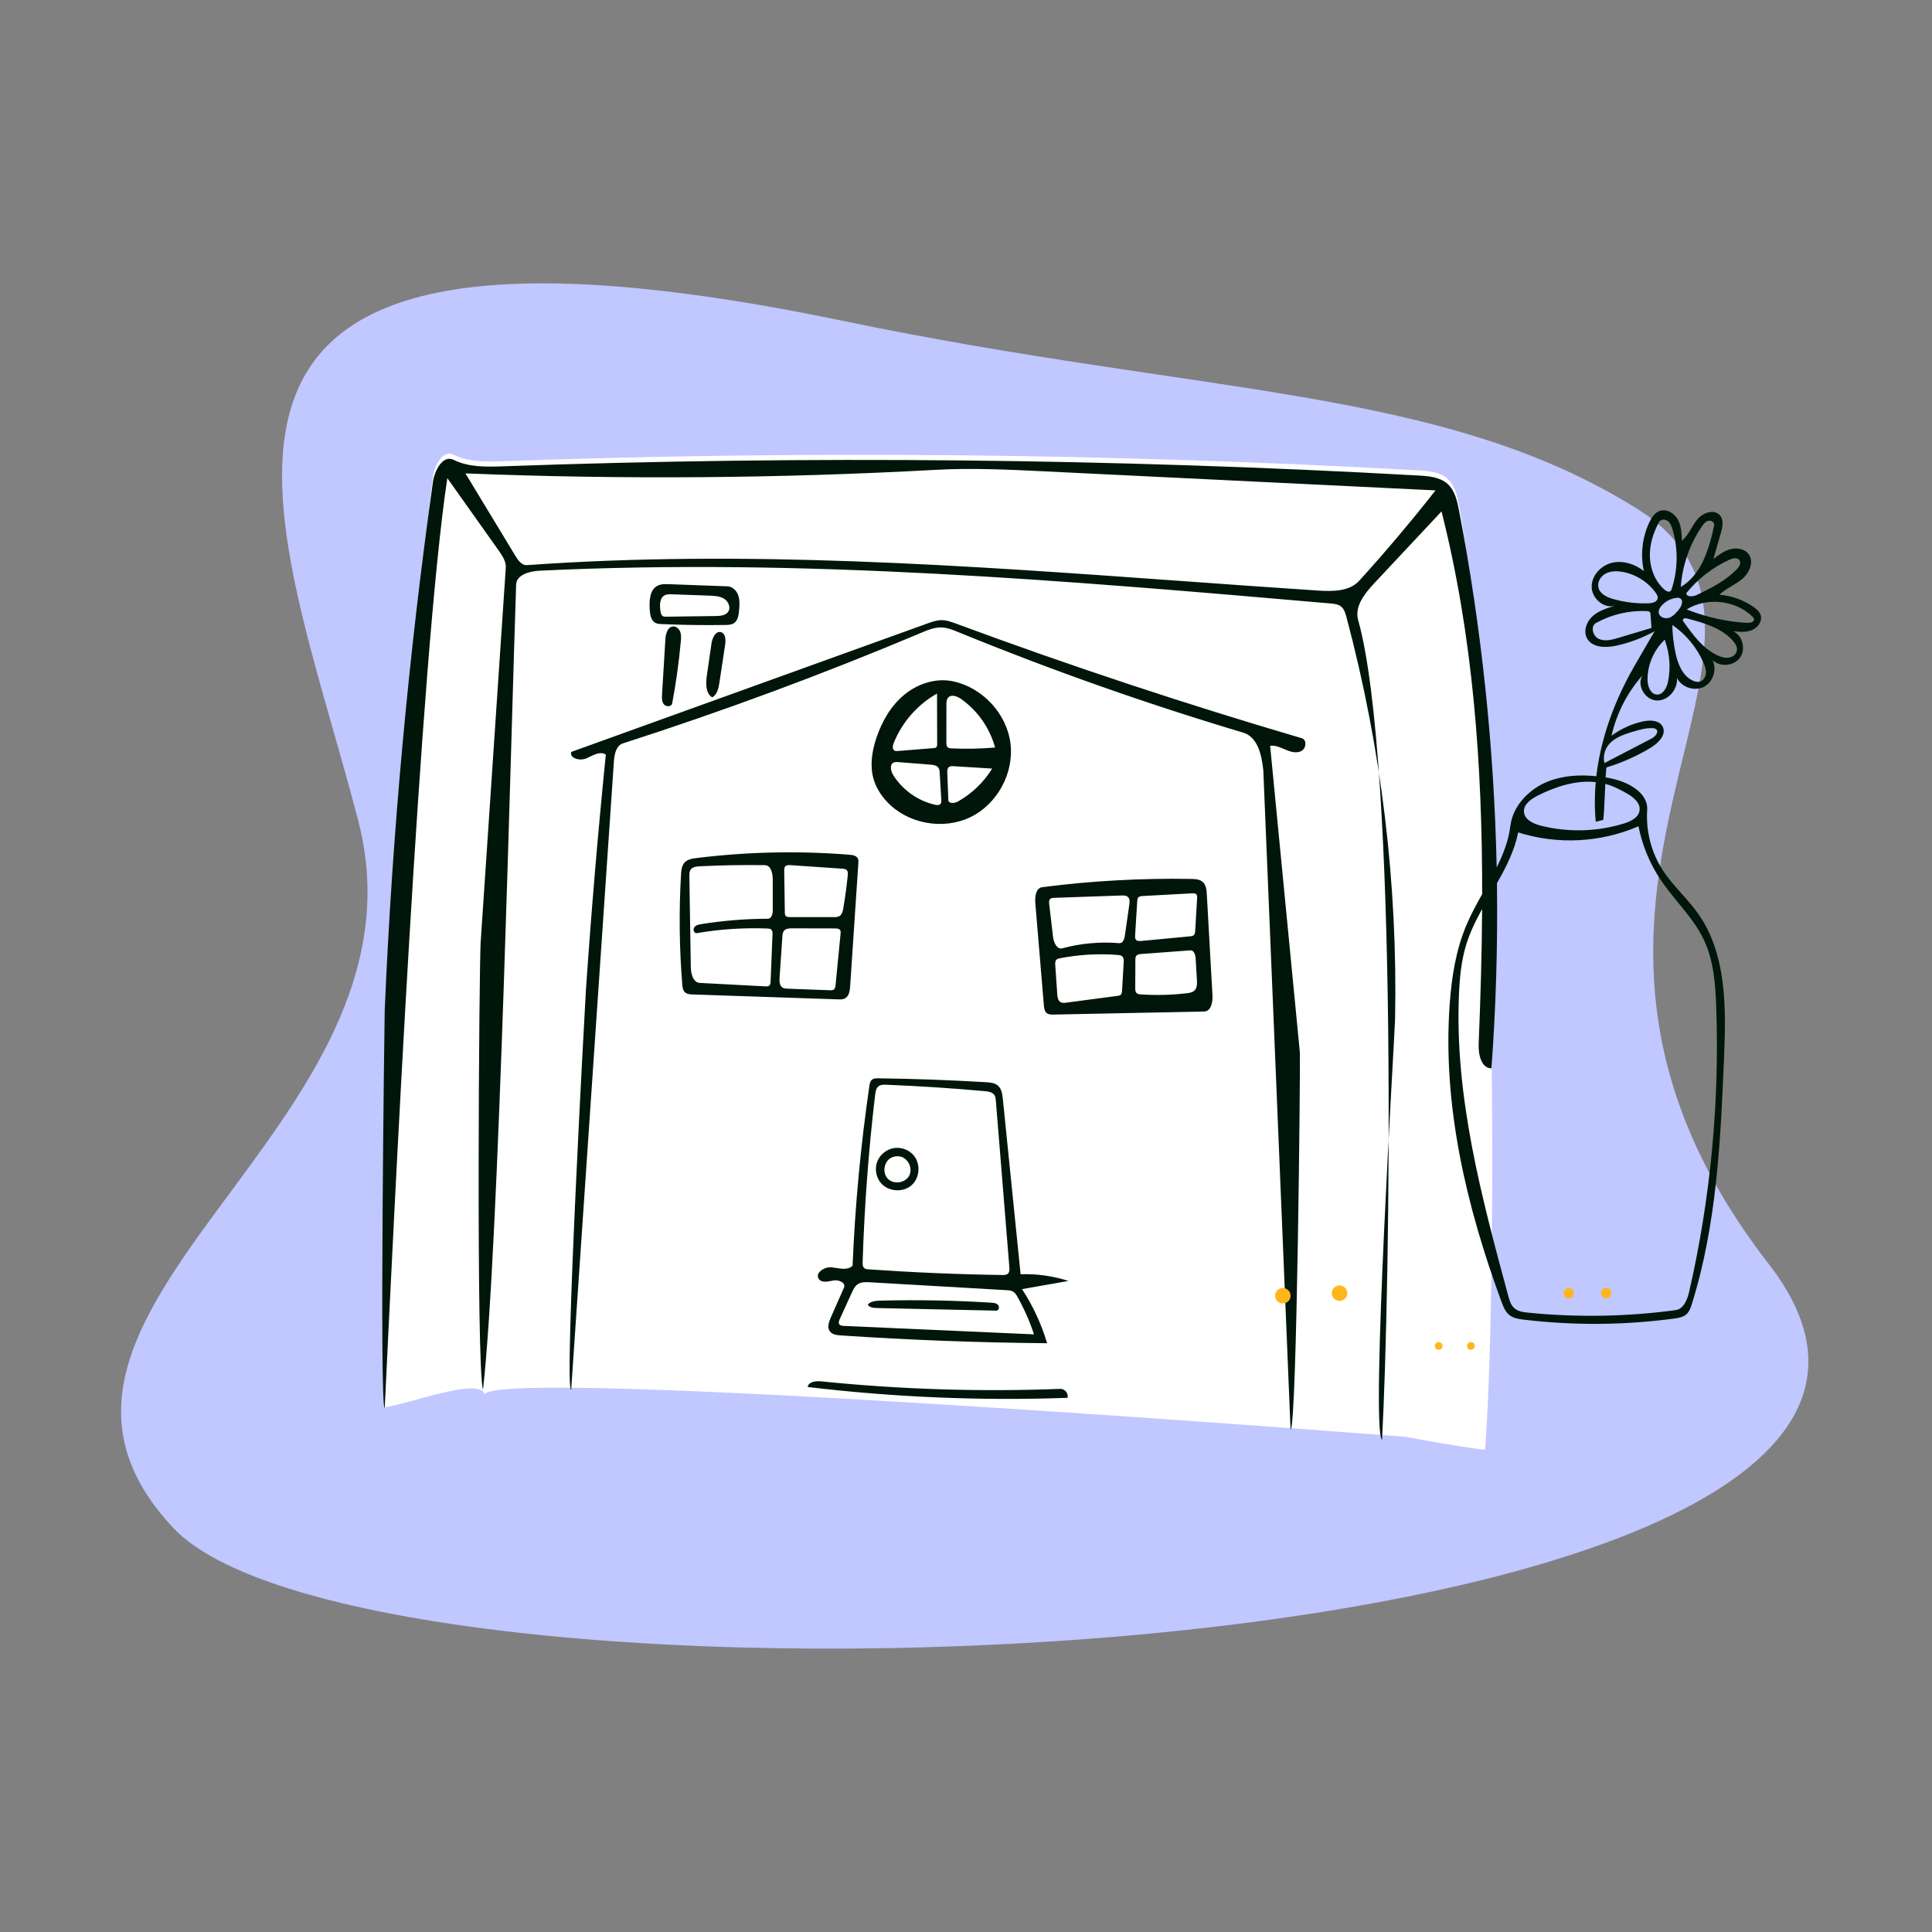 <svg width="359" height="359" viewBox="0 0 359 359" fill="none" xmlns="http://www.w3.org/2000/svg">
<rect x="0" y="0" width="359" height="359" fill="#808080" stroke="none"/>
<path fill-rule="evenodd" clip-rule="evenodd" d="M32.154 283.873C-5.789 243.37 81.334 209.645 66.588 152.597C51.842 95.548 19.502 31.089 156.763 59.647C223.736 73.581 267.534 71.745 303.919 94.359C343.089 118.704 275.364 166.174 328.666 234.871C388.005 311.348 70.098 324.376 32.154 283.873Z" fill="#C1C7FF"/>
<path d="M90.049 259.061C89.03 255.855 76.058 260.855 71.488 261.518C70.267 261.695 75.876 121.164 80.446 88.607C80.752 86.42 82.317 83.506 84.299 84.494C87.103 85.891 90.389 85.803 93.523 85.691C150.19 83.669 206.951 84.241 263.566 87.404C265.48 87.511 267.554 87.684 268.979 88.961C270.339 90.178 270.767 92.097 271.11 93.886C277.644 127.986 278.502 234.747 275.964 269.371C274.039 269.355 261.073 266.982 261.073 266.982C261.073 266.982 93.523 253.893 90.049 259.061Z" fill="white"/>
<path fill-rule="evenodd" clip-rule="evenodd" d="M249.157 112.672C249.763 113.137 249.997 113.926 250.193 114.662C256.68 138.991 259.732 164.227 259.23 189.395C259.172 192.321 254.641 265.596 256.805 267.575C258.306 239.854 259.828 141.938 252.365 115.191C251.666 112.686 253.585 110.276 255.364 108.375L267.86 95.03C273.732 118.223 275.432 142.169 275.413 166.15C274.349 168.044 273.304 169.951 272.471 171.931C270.532 176.537 269.745 181.55 269.382 186.535C268.012 205.358 272.477 224.182 279 241.889C279.338 242.806 279.716 243.768 280.483 244.371C281.234 244.96 282.23 245.106 283.176 245.219C292.438 246.324 301.839 246.253 311.083 245.011C311.893 244.902 312.754 244.761 313.363 244.216C313.912 243.726 314.162 242.992 314.382 242.29C318.984 227.595 319.72 212.008 320.355 196.622C320.737 187.365 320.885 177.352 315.549 169.782C314.62 168.464 313.544 167.257 312.47 166.05C311.216 164.642 309.962 163.234 308.942 161.651C306.842 158.393 305.821 154.449 306.076 150.58C306.303 147.138 302.255 145.136 298.859 144.547C298.692 144.518 298.525 144.49 298.357 144.464C298.418 143.373 298.479 142.611 298.539 142.592C301.425 141.718 304.198 140.48 306.773 138.914C308.181 138.058 309.713 136.476 308.952 135.017C308.332 133.825 306.647 133.764 305.33 134.046C303.21 134.499 301.191 135.414 299.454 136.708C300.383 132.565 302.385 128.666 305.213 125.493C304.057 127.299 305.646 130.034 307.791 130.162C309.936 130.291 311.809 128.106 311.608 125.974C312.468 127.718 314.857 128.512 316.596 127.632C318.334 126.751 319.1 124.36 318.194 122.638C319.577 123.987 322.156 123.793 323.299 122.237C324.443 120.68 323.831 118.149 322.091 117.305C323.252 117.418 324.469 117.524 325.548 117.081C326.627 116.638 327.497 115.454 327.171 114.337C326.97 113.65 326.383 113.151 325.792 112.744C323.934 111.467 321.735 110.688 319.485 110.512C320.157 109.87 320.957 109.391 321.758 108.911C322.445 108.499 323.133 108.087 323.742 107.571C325.06 106.455 325.951 104.436 324.961 103.022C324.247 102.005 322.799 101.728 321.593 102.036C320.386 102.344 319.363 103.119 318.375 103.875L319.748 99.111C320.07 97.994 320.352 96.665 319.605 95.773C318.557 94.521 316.421 95.263 315.383 96.523C314.968 97.027 314.631 97.594 314.296 98.16C313.791 99.011 313.289 99.858 312.527 100.476C312.483 99.128 312.423 97.722 311.771 96.54C311.119 95.358 309.679 94.489 308.404 94.941C307.472 95.271 306.886 96.182 306.466 97.075C305.152 99.871 304.793 103.102 305.46 106.117C303.799 104.805 301.574 104.082 299.515 104.582C297.455 105.083 295.71 106.985 295.763 109.097C295.816 111.209 298.004 113.117 300.053 112.575C298.584 113.012 297.062 113.479 295.926 114.506C294.79 115.532 294.166 117.292 294.908 118.63C295.878 120.38 298.38 120.406 300.339 119.977C302.822 119.433 305.225 118.53 307.45 117.305L303.835 123.525C301.132 128.176 297.625 135.561 296.625 144.236C293.582 143.924 290.483 144.088 287.657 145.207C284.134 146.602 281.12 149.711 280.652 153.474C280.312 156.204 279.331 158.734 278.109 161.193C277.64 138.933 275.301 116.712 271.11 94.842C270.767 93.052 270.339 91.133 268.979 89.916C267.554 88.64 265.48 88.467 263.566 88.359C206.951 85.196 150.19 84.624 93.523 86.646C90.389 86.758 87.103 86.847 84.299 85.45C82.317 84.462 80.752 87.376 80.446 89.562C75.876 122.119 72.885 154.897 71.488 187.741C71.441 188.844 70.488 262.106 71.488 261.632C73.125 227.785 78.065 122.355 83.121 88.845L92.669 102.306C93.35 103.267 94.063 104.331 93.984 105.505L89.314 175.093C89.029 179.345 88.458 254.179 89.75 258.241C92.73 231.951 94.983 135.082 95.907 108.642C95.972 106.773 98.412 106.138 100.287 106.046C149.299 103.667 198.365 107.902 247.25 112.134C247.918 112.192 248.626 112.265 249.157 112.672ZM296.513 145.327C292.86 144.936 289.039 146.16 285.699 147.854C284.453 148.486 283.064 149.491 283.181 150.884C283.301 152.315 284.912 153.067 286.303 153.42C291.376 154.707 296.805 154.562 301.803 153.006C303.052 152.617 304.461 151.924 304.659 150.629C304.887 149.145 303.391 148.023 302.075 147.302C301.12 146.78 300.153 146.27 299.126 145.91C298.852 145.814 298.575 145.729 298.296 145.655C298.269 146.231 298.241 146.846 298.214 147.462C298.105 149.89 297.995 152.321 297.886 152.352C297.434 152.479 296.98 152.598 296.524 152.708C296.282 150.176 296.3 147.706 296.513 145.327ZM272.441 175.552C273.152 173.233 274.222 171.052 275.404 168.916C275.353 177.278 275.104 185.641 274.762 193.975C274.683 195.892 275.214 198.504 277.139 198.519C277.978 187.073 278.317 175.592 278.16 164.117C279.872 161.108 281.426 158.049 282.11 154.674C289.372 156.995 297.471 156.581 304.46 153.533C305.15 157.048 306.54 160.423 308.525 163.404C309.523 164.902 310.671 166.304 311.816 167.703C313.63 169.919 315.439 172.13 316.647 174.713C318.446 178.561 318.757 182.92 318.908 187.166C319.535 204.867 317.849 222.649 313.904 239.915C313.558 241.429 312.883 243.239 311.345 243.446C302.289 244.667 293.09 244.827 283.997 243.92C283.065 243.828 282.067 243.694 281.372 243.066C280.733 242.49 280.48 241.61 280.255 240.779C275.285 222.423 270.272 203.708 271.105 184.708C271.24 181.618 271.536 178.509 272.441 175.552ZM194.256 87.593L266.745 91.123C262.225 96.881 257.499 102.479 252.579 107.902C250.737 109.934 247.586 109.914 244.843 109.733C236.461 109.181 228.075 108.576 219.686 107.971H219.686H219.685H219.685H219.684H219.683H219.683H219.682H219.681H219.681H219.68L219.68 107.971H219.679H219.679H219.678H219.677H219.677H219.676H219.675C179.096 105.047 138.461 102.118 97.926 105.011C96.983 105.078 96.3 104.165 95.811 103.358L86.484 87.966C115.596 89.123 144.764 88.901 173.856 87.305C180.649 86.932 187.46 87.262 194.256 87.593ZM171.21 117.571C172.413 117.064 173.664 116.543 174.969 116.589C176.033 116.627 177.043 117.039 178.027 117.441C195.363 124.537 213.051 130.778 231.005 136.135C233.718 136.944 234.466 140.351 234.745 143.159L239.812 265.66C240.996 265.531 241.652 196.733 241.538 195.552L236.014 138.587C236.911 138.452 237.782 138.831 238.623 139.196C238.678 139.22 238.731 139.243 238.785 139.266L238.856 139.296L238.915 139.322C239.845 139.718 240.947 140.025 241.836 139.544C242.725 139.063 242.875 137.462 241.905 137.176C220.267 130.822 198.85 123.723 177.704 115.898C176.81 115.567 175.891 115.23 174.938 115.235C174.037 115.24 173.169 115.549 172.322 115.855L106.135 139.728C105.838 140.972 107.812 141.433 108.981 140.906C109.159 140.826 109.341 140.738 109.527 140.648C110.558 140.149 111.672 139.61 112.573 140.217C111.101 154.822 109.866 169.451 108.868 184.096C108.774 185.479 104.748 258.345 106.135 258.241L114.076 141.44C114.176 140.133 114.487 138.541 115.74 138.138C134.521 132.098 153.035 125.234 171.21 117.571ZM197.036 258.076C182.217 258.647 167.358 258.181 152.605 256.684C151.599 256.582 150.234 256.732 150.085 257.728C166.094 259.641 182.252 260.315 198.365 259.742C198.583 258.946 197.864 258.044 197.036 258.076ZM185.439 201.735C186.121 202.331 186.257 203.321 186.348 204.221L189.646 236.776C192.655 236.673 195.68 237.097 198.544 238.021L189.913 239.543C191.943 242.644 193.518 246.042 194.57 249.595C181.782 249.483 168.998 249 156.237 248.144C155.494 248.094 154.655 247.994 154.21 247.399C153.664 246.67 154.014 245.643 154.381 244.811L156.834 239.251C157.224 238.365 155.838 237.749 154.885 237.931C154.793 237.949 154.699 237.968 154.604 237.987C153.706 238.168 152.672 238.377 152.161 237.667C151.368 236.564 153.176 235.344 154.529 235.493C154.789 235.521 155.059 235.564 155.332 235.607C156.478 235.787 157.676 235.976 158.425 235.175C158.888 224.013 159.927 212.875 161.538 201.818C161.602 201.379 161.691 200.896 162.04 200.619C162.356 200.369 162.795 200.363 163.199 200.368C169.868 200.454 176.534 200.696 183.191 201.092C183.985 201.139 184.841 201.213 185.439 201.735ZM183.016 202.757C176.932 202.208 170.835 201.811 164.731 201.565C164.207 201.544 163.631 201.54 163.223 201.869C162.785 202.221 162.686 202.837 162.62 203.395C161.393 213.734 160.617 224.127 160.293 234.533C160.28 234.92 160.29 235.361 160.579 235.62C160.8 235.819 161.121 235.85 161.417 235.87C169.683 236.446 177.964 236.796 186.248 236.919C186.625 236.925 187.047 236.913 187.314 236.648C187.604 236.359 187.591 235.895 187.558 235.488L185.051 204.579C185.019 204.183 184.979 203.767 184.75 203.444C184.38 202.92 183.656 202.815 183.016 202.757ZM189.071 240.992C188.86 240.618 188.628 240.23 188.26 240.007C187.898 239.789 187.457 239.759 187.036 239.735L161.64 238.27C160.856 238.225 160.007 238.197 159.362 238.644C158.842 239.004 158.556 239.607 158.294 240.182L156.034 245.132C155.901 245.424 155.77 245.776 155.939 246.049C156.107 246.319 156.478 246.362 156.797 246.376L192.135 247.948C191.343 245.538 190.315 243.205 189.071 240.992ZM162.281 144.607C162.731 146.259 163.665 147.757 164.839 149.006C168.665 153.075 175.219 154.28 180.265 151.869C185.311 149.458 188.469 143.637 187.759 138.107C187.05 132.576 182.548 127.744 177.071 126.595C173.902 125.93 170.518 127.042 168.025 129.101C165.532 131.16 163.863 134.076 162.843 137.138C162.043 139.543 161.616 142.162 162.281 144.607ZM184.9 138.899C182.205 139.134 179.495 139.188 176.793 139.061C176.566 139.051 176.325 139.034 176.145 138.895C175.873 138.686 175.85 138.294 175.851 137.952L175.86 130.94C175.861 130.485 175.876 129.988 176.174 129.642C176.76 128.962 177.875 129.379 178.609 129.897C181.664 132.054 183.93 135.296 184.9 138.899ZM166.844 139.549C166.641 139.565 166.425 139.579 166.244 139.487C165.77 139.247 165.875 138.551 166.071 138.059C167.609 134.211 170.498 130.914 174.117 128.877L174.142 138.263C174.143 138.47 174.134 138.699 173.988 138.844C173.857 138.974 173.657 138.997 173.473 139.011L166.844 139.549ZM165.989 144.041C165.518 143.287 165.25 142.076 166.055 141.696C166.321 141.57 166.631 141.591 166.925 141.614L172.886 142.084C173.456 142.129 174.11 142.222 174.411 142.706C174.571 142.962 174.593 143.277 174.611 143.578L174.908 148.59C174.925 148.884 174.928 149.217 174.718 149.423C174.481 149.656 174.095 149.613 173.77 149.541C170.584 148.829 167.716 146.802 165.989 144.041ZM176.217 148.648L176.023 143.58C176.009 143.218 176.016 142.805 176.287 142.564C176.531 142.347 176.894 142.355 177.22 142.375L184.366 142.815C182.806 145.349 180.589 147.479 177.99 148.94C177.359 149.294 176.245 149.369 176.217 148.648ZM132.334 129.58C131.074 128.787 131.137 126.969 131.349 125.501L132.206 119.577C132.355 118.546 132.959 117.191 133.967 117.467C134.83 117.704 134.881 118.891 134.748 119.772L133.676 126.865C133.52 127.902 133.263 129.087 132.334 129.58ZM122.192 108.835C120.725 109.584 120.626 111.598 120.728 113.237C120.789 114.201 120.961 115.342 121.833 115.766C122.17 115.93 122.555 115.95 122.93 115.966C126.876 116.138 130.828 116.193 134.777 116.131C135.328 116.122 135.911 116.102 136.371 115.8C137.112 115.315 137.257 114.311 137.332 113.431C137.412 112.504 137.487 111.548 137.194 110.665C136.901 109.783 136.138 108.986 135.205 108.952L124.323 108.552C123.598 108.525 122.837 108.506 122.192 108.835ZM123.165 114.492C122.866 114.319 122.784 113.935 122.732 113.594C122.562 112.497 122.54 111.094 123.537 110.599C123.931 110.403 124.393 110.414 124.834 110.43L131.847 110.68C132.787 110.714 133.778 110.763 134.57 111.267C135.363 111.772 135.836 112.903 135.307 113.678C134.83 114.375 133.848 114.456 133.001 114.468L123.776 114.594C123.567 114.597 123.346 114.597 123.165 114.492ZM126.407 117.434C126.207 116.875 125.691 116.383 125.095 116.406C124.056 116.447 123.7 117.788 123.638 118.822L123.019 129.054C122.981 129.693 122.963 130.4 123.374 130.892C123.785 131.384 124.785 131.343 124.903 130.714C125.619 126.903 126.155 123.058 126.506 119.197C126.56 118.606 126.607 117.993 126.407 117.434ZM223.487 163.881C224.113 164.438 224.202 165.365 224.249 166.199L225.297 184.924C225.368 186.194 225.038 187.93 223.762 187.956L195.785 188.526C195.343 188.535 194.863 188.531 194.514 188.261C194.091 187.934 194.013 187.337 193.969 186.805L192.377 167.78C192.278 166.599 192.492 165.003 193.671 164.851C202.843 163.672 212.1 163.161 221.346 163.322C222.1 163.336 222.925 163.379 223.487 163.881ZM209.849 168.053C209.915 167.591 209.96 167.058 209.64 166.717C209.334 166.392 208.828 166.385 208.381 166.4L195.876 166.835C195.614 166.844 195.326 166.864 195.137 167.045C194.899 167.273 194.92 167.651 194.959 167.978L195.669 174.058C195.791 175.101 196.377 176.487 197.395 176.213C200.84 175.285 204.447 174.96 208.003 175.257C208.632 175.309 208.927 174.509 209.017 173.887L209.849 168.053ZM208.496 184.062L208.804 178.814C208.825 178.44 208.831 178.021 208.573 177.75C208.345 177.511 207.984 177.467 207.654 177.442C204.075 177.168 200.458 177.378 196.935 178.064C196.72 178.106 196.493 178.155 196.33 178.303C196.058 178.55 196.062 178.971 196.087 179.337L196.458 184.741C196.497 185.299 196.59 185.949 197.08 186.222C197.397 186.398 197.785 186.355 198.144 186.308L207.685 185.046C207.866 185.022 208.055 184.995 208.2 184.885C208.441 184.702 208.478 184.363 208.496 184.062ZM211.319 167.443L210.926 173.81C210.909 174.092 210.902 174.407 211.086 174.621C211.316 174.888 211.726 174.877 212.078 174.844L221.144 173.987C221.388 173.964 221.65 173.933 221.83 173.767C222.041 173.573 222.072 173.257 222.088 172.971L222.446 166.864C222.46 166.628 222.465 166.364 222.308 166.187C222.127 165.983 221.813 165.981 221.539 165.996L212.344 166.495C212.04 166.512 211.7 166.545 211.505 166.778C211.354 166.957 211.333 167.209 211.319 167.443ZM221.95 184.056C222.455 183.57 222.449 182.775 222.408 182.076L222.173 178.098C222.134 177.429 221.863 176.542 221.192 176.592L212.069 177.271C211.728 177.297 211.343 177.345 211.137 177.617C210.981 177.823 210.973 178.1 210.972 178.357L210.947 183.61C210.946 183.926 210.957 184.276 211.175 184.505C211.386 184.727 211.721 184.763 212.027 184.783C214.854 184.967 217.698 184.893 220.512 184.562C221.026 184.502 221.578 184.415 221.95 184.056ZM127.247 160.231C127.793 159.669 128.633 159.536 129.412 159.44C138.841 158.273 148.39 158.067 157.86 158.826C158.449 158.874 159.14 158.991 159.401 159.519C159.533 159.788 159.517 160.103 159.496 160.403L157.974 183.257C157.916 184.124 157.761 185.145 156.982 185.536C156.607 185.724 156.167 185.714 155.748 185.7L128.743 184.789C128.215 184.772 127.636 184.733 127.256 184.367C126.886 184.011 126.82 183.452 126.779 182.942C126.227 176.154 126.148 169.328 126.543 162.529C126.59 161.711 126.676 160.82 127.247 160.231ZM142.129 160.761C138.095 160.702 134.06 160.773 130.032 160.971C129.403 161.002 128.683 161.085 128.328 161.603C128.09 161.95 128.088 162.401 128.095 162.821L128.365 179.657C128.386 180.916 128.765 182.574 130.027 182.641L142.266 183.286C142.487 183.297 142.727 183.304 142.907 183.175C143.146 183.002 143.179 182.667 143.191 182.373L143.543 173.645C143.556 173.308 143.547 172.919 143.284 172.707C143.105 172.563 142.859 172.547 142.629 172.537C138.233 172.361 133.817 172.648 129.481 173.393C128.985 173.478 128.709 172.726 128.999 172.317C129.289 171.906 129.839 171.791 130.336 171.712C134.418 171.062 138.551 170.729 142.685 170.718C143.381 170.716 143.599 169.787 143.597 169.093L143.588 163.369C143.586 162.259 143.242 160.777 142.129 160.761ZM155.185 172.518L147.176 172.5C146.639 172.499 146.027 172.531 145.684 172.943C145.44 173.235 145.405 173.641 145.379 174.02L144.86 181.637C144.812 182.334 144.84 183.18 145.445 183.531C145.712 183.686 146.034 183.701 146.343 183.713L154.216 184.008C154.46 184.017 154.724 184.02 154.923 183.879C155.182 183.695 155.235 183.34 155.266 183.024L156.195 173.484C156.217 173.267 156.234 173.033 156.12 172.847C155.939 172.552 155.531 172.519 155.185 172.518ZM156.014 170.209C156.472 169.916 156.607 169.321 156.698 168.786C157.043 166.759 157.32 164.72 157.527 162.674C157.564 162.316 157.578 161.903 157.317 161.656C157.118 161.468 156.821 161.44 156.547 161.421L146.89 160.759C146.542 160.735 146.139 160.732 145.909 160.994C145.724 161.203 145.719 161.51 145.722 161.788L145.837 169.596C145.839 169.784 145.846 169.986 145.954 170.141C146.13 170.392 146.487 170.417 146.795 170.417L154.919 170.418C155.296 170.418 155.697 170.412 156.014 170.209ZM163.679 241.679C162.809 241.7 161.842 241.768 161.244 242.398C161.523 242.955 162.27 243.042 162.896 243.055L185.144 243.542C185.61 243.552 185.77 242.835 185.459 242.489C185.148 242.143 184.633 242.089 184.167 242.06C177.348 241.634 170.51 241.506 163.679 241.679ZM169.724 214.624C168.883 213.679 167.57 213.172 166.309 213.308C164.881 213.461 163.573 214.446 163.035 215.773C162.497 217.1 162.751 218.714 163.673 219.812C165.026 221.425 167.742 221.648 169.341 220.277C170.94 218.906 171.124 216.197 169.724 214.624ZM165.532 215.162C166.055 214.868 166.687 214.772 167.273 214.898C168.769 215.219 169.659 217.139 168.934 218.482C168.209 219.824 166.11 220.142 165.017 219.075C163.924 218.009 164.2 215.912 165.532 215.162ZM309.308 109.583C307.586 108.086 306.665 105.799 306.579 103.524C306.495 101.249 307.191 98.992 308.287 96.995C308.581 96.459 309.407 96.438 309.896 96.805C310.386 97.173 310.614 97.786 310.788 98.372C311.854 101.968 311.797 105.887 310.627 109.45C310.585 109.576 310.54 109.707 310.447 109.802C310.148 110.109 309.63 109.864 309.308 109.583ZM306.36 112.103C304.152 112.187 301.93 111.923 299.804 111.322C298.625 110.988 297.318 110.388 297.017 109.203C296.757 108.178 297.428 107.082 298.363 106.584C299.299 106.086 300.425 106.082 301.47 106.264C303.941 106.693 306.22 108.13 307.67 110.17C307.88 110.466 308.082 110.809 308.031 111.169C307.932 111.856 307.056 112.076 306.36 112.103ZM306.696 114.153L306.872 116.682L300.696 118.535C299.51 118.89 298.193 119.239 297.073 118.713C295.952 118.188 295.491 116.354 296.574 115.755C299.431 114.176 302.732 113.403 305.996 113.55C306.219 113.56 306.474 113.592 306.601 113.776C306.676 113.884 306.687 114.022 306.696 114.153ZM319.138 121.78C316.433 120.518 314.584 117.986 312.856 115.556C312.777 115.445 312.693 115.319 312.708 115.183C312.743 114.859 313.212 114.847 313.528 114.931C316.609 115.746 319.877 116.673 321.993 119.05C322.443 119.556 322.849 120.193 322.746 120.861C322.637 121.574 321.947 122.095 321.232 122.204C320.518 122.312 319.793 122.085 319.138 121.78ZM316.989 125.128C316.931 125.803 316.508 126.489 315.85 126.66C315.448 126.764 315.019 126.667 314.636 126.506C312.678 125.683 311.787 123.43 311.344 121.358C310.976 119.641 310.776 117.888 310.746 116.132C313.29 117.872 315.326 120.341 316.545 123.166C316.814 123.788 317.048 124.453 316.989 125.128ZM317.429 96.772C317.96 96.637 318.638 97.064 318.525 97.597C317.6 101.98 316.177 106.78 312.319 109.075C312.603 105.073 313.966 101.151 316.226 97.83C316.533 97.379 316.899 96.908 317.429 96.772ZM324.835 115.735C324.177 115.727 323.52 115.672 322.866 115.6C319.629 115.24 316.442 114.444 313.418 113.241C317.154 110.934 322.429 111.497 325.591 114.538C325.751 114.692 325.916 114.874 325.924 115.095C325.94 115.567 325.308 115.741 324.835 115.735ZM306.141 126.311C306.123 123.626 307.233 120.952 309.148 119.065C309.088 118.846 309.581 118.978 309.42 119.138C310.272 121.531 310.457 124.156 309.951 126.644C309.72 127.776 309.044 129.108 307.887 129.058C306.684 129.005 306.149 127.511 306.141 126.311ZM306.868 137.247L298.135 141.79C297.909 140.851 298.048 139.829 298.515 138.983C299.509 137.185 301.687 136.462 303.666 135.892C304.767 135.574 305.892 135.253 307.038 135.299C307.295 135.309 307.572 135.347 307.759 135.523C308.317 136.045 307.547 136.894 306.868 137.247ZM321.335 104.011C321.961 103.724 322.838 103.527 323.227 104.094C323.606 104.643 323.146 105.372 322.675 105.844C320.626 107.899 318 109.27 315.379 110.522C314.658 110.866 313.514 111.028 313.315 110.257C315.456 107.595 318.226 105.438 321.335 104.011ZM310.135 114.798C309.379 115.045 308.37 114.688 308.229 113.907C308.139 113.411 308.417 112.92 308.751 112.541C309.437 111.761 310.412 111.24 311.443 111.101C311.694 111.067 311.965 111.058 312.188 111.18C312.907 111.57 312.459 112.663 311.94 113.295C311.436 113.909 310.891 114.552 310.135 114.798Z" fill="#00160A"/>
<path d="M298.449 241.248C298.977 241.248 299.406 240.819 299.406 240.291C299.406 239.762 298.977 239.333 298.449 239.333C297.92 239.333 297.491 239.762 297.491 240.291C297.491 240.819 297.92 241.248 298.449 241.248Z" fill="#FFB61D"/>
<path d="M291.508 241.248C292.037 241.248 292.465 240.819 292.465 240.291C292.465 239.762 292.037 239.333 291.508 239.333C290.979 239.333 290.551 239.762 290.551 240.291C290.551 240.819 290.979 241.248 291.508 241.248Z" fill="#FFB61D"/>
<path d="M273.319 250.821C273.715 250.821 274.037 250.5 274.037 250.103C274.037 249.707 273.715 249.385 273.319 249.385C272.922 249.385 272.601 249.707 272.601 250.103C272.601 250.5 272.922 250.821 273.319 250.821Z" fill="#FFB61D"/>
<path d="M267.335 250.821C267.732 250.821 268.053 250.5 268.053 250.103C268.053 249.707 267.732 249.385 267.335 249.385C266.939 249.385 266.617 249.707 266.617 250.103C266.617 250.5 266.939 250.821 267.335 250.821Z" fill="#FFB61D"/>
<path d="M248.907 241.727C249.7 241.727 250.343 241.084 250.343 240.291C250.343 239.498 249.7 238.855 248.907 238.855C248.114 238.855 247.471 239.498 247.471 240.291C247.471 241.084 248.114 241.727 248.907 241.727Z" fill="#FFB61D"/>
<path d="M238.376 242.205C239.169 242.205 239.812 241.562 239.812 240.769C239.812 239.976 239.169 239.333 238.376 239.333C237.583 239.333 236.94 239.976 236.94 240.769C236.94 241.562 237.583 242.205 238.376 242.205Z" fill="#FFB61D"/>
</svg>
